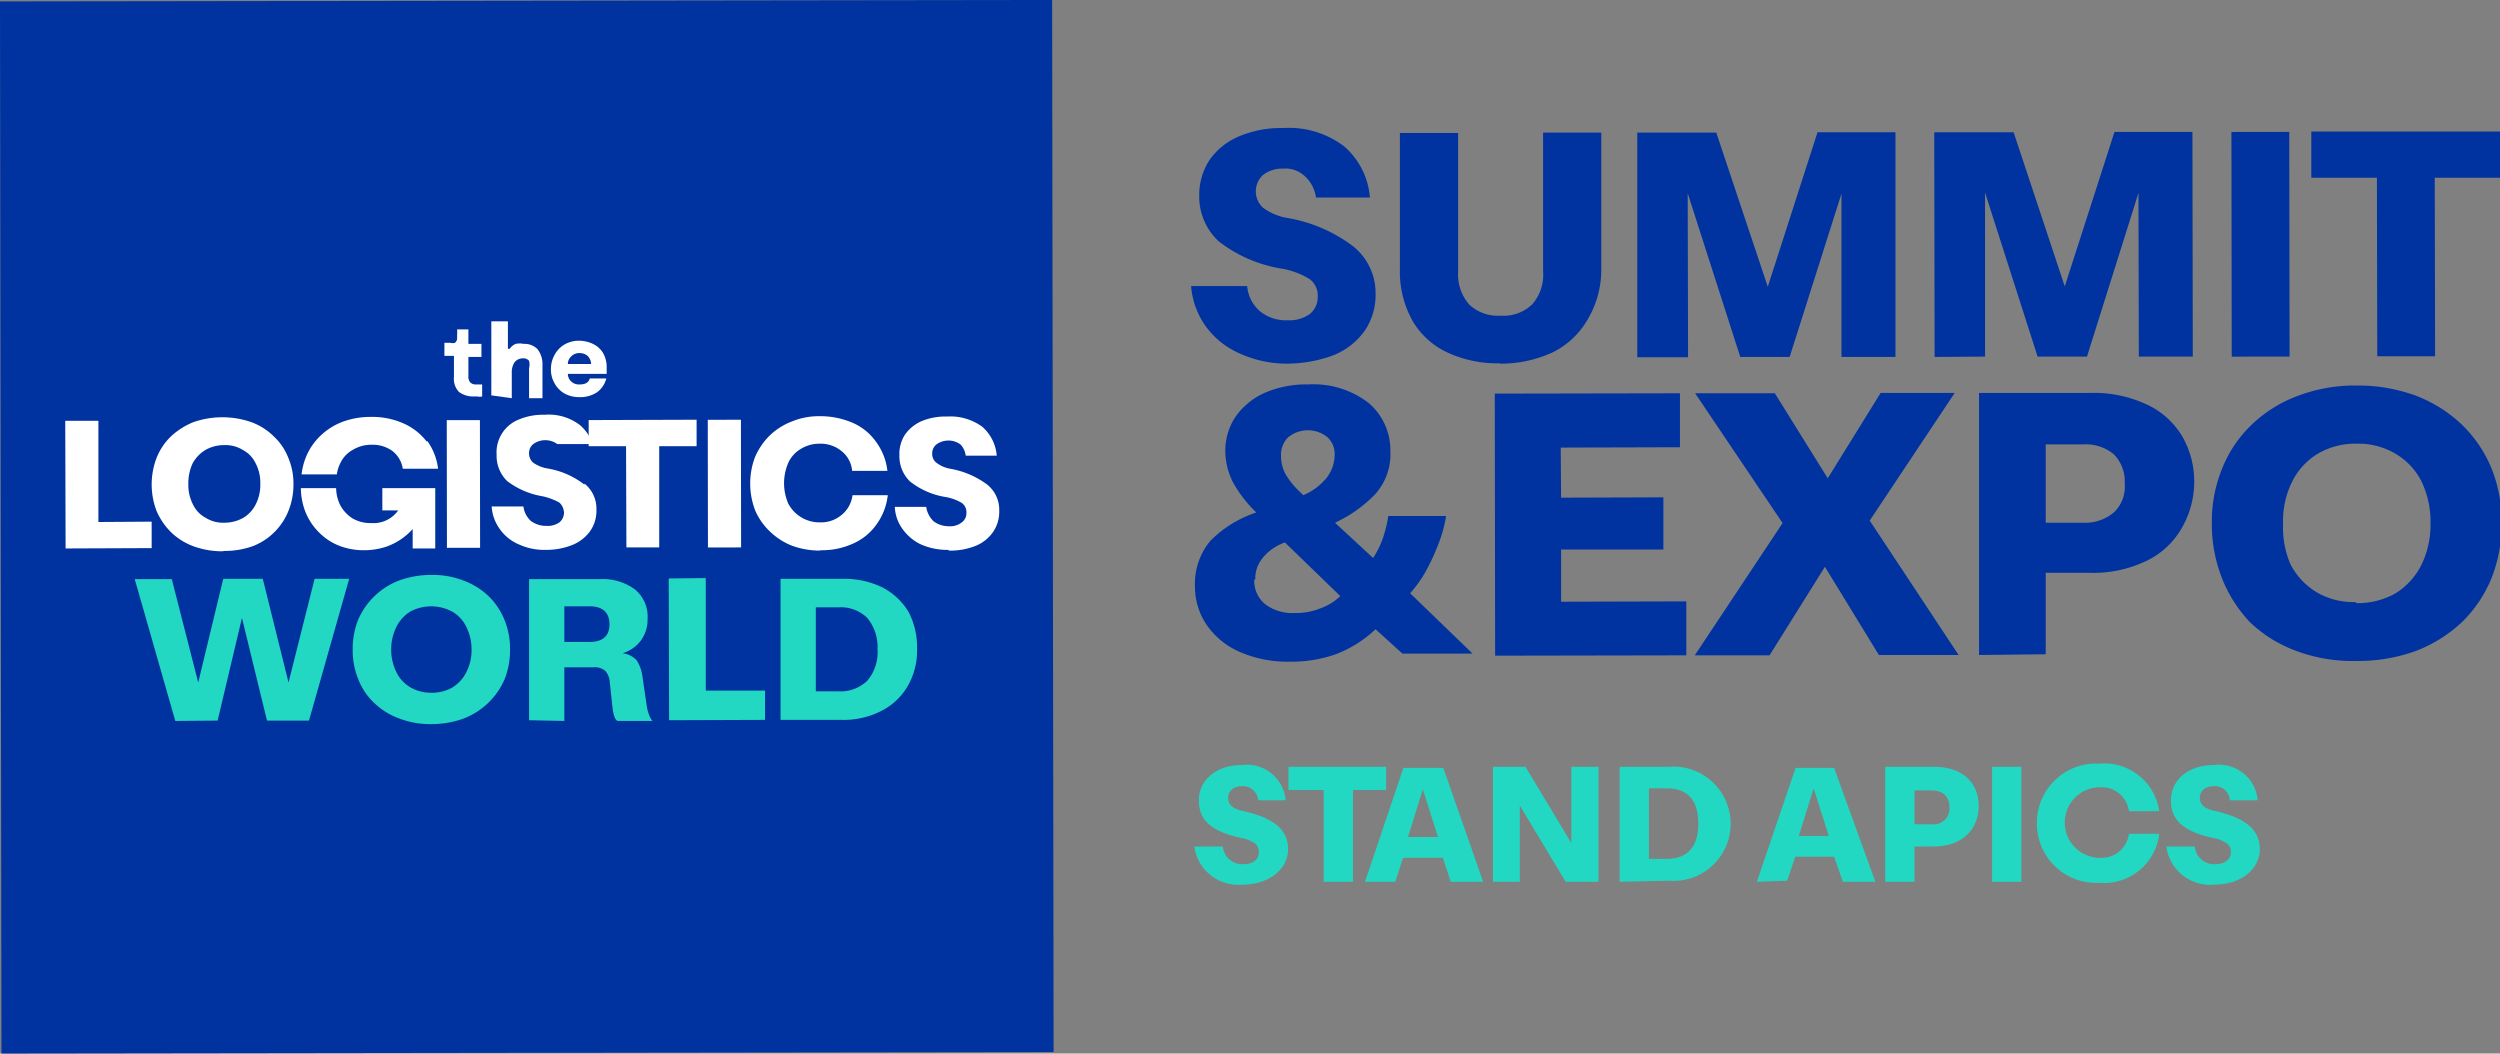 <svg xmlns="http://www.w3.org/2000/svg" viewBox="0 0 70.88 29.87"><rect x="0" y="0" width="70.88" height="29.87" fill="#808080" stroke="none"/><defs><style>.cls-1{fill:#00339f;}.cls-2{fill:#fff;}.cls-3{fill:#22d8c2;}.cls-4{isolation:isolate;}</style></defs><title>logo-stand</title><g id="Capa_2" data-name="Capa 2"><g id="Textos"><rect class="cls-1" x="0.02" y="0.02" width="29.83" height="29.83" transform="translate(-0.02 0.02) rotate(-0.08)"/><polygon class="cls-2" points="1.86 15.55 1.85 11.93 2.79 11.93 2.79 14.8 4.3 14.79 4.3 15.54 1.86 15.55"/><path class="cls-2" d="M6.31,15.63a2.39,2.39,0,0,1-.82-.14,1.83,1.83,0,0,1-.64-.4,1.94,1.94,0,0,1-.41-.6,2.11,2.11,0,0,1,0-1.51,1.73,1.73,0,0,1,.41-.61,2.05,2.05,0,0,1,.63-.4,2.5,2.5,0,0,1,1.65,0,1.79,1.79,0,0,1,.63.4,1.65,1.65,0,0,1,.41.6,1.87,1.87,0,0,1,.15.76,2,2,0,0,1-.14.75,1.78,1.78,0,0,1-1,1,2.35,2.35,0,0,1-.82.14m0-.8a1.09,1.09,0,0,0,.54-.14.92.92,0,0,0,.35-.38,1.21,1.21,0,0,0,.13-.58,1.18,1.18,0,0,0-.13-.58.83.83,0,0,0-.36-.38.93.93,0,0,0-.53-.14,1.06,1.06,0,0,0-.54.14,1,1,0,0,0-.36.38,1.34,1.34,0,0,0-.12.58,1.21,1.21,0,0,0,.13.58.83.83,0,0,0,.36.38.93.93,0,0,0,.53.14"/><rect class="cls-2" x="12.67" y="11.91" width="0.94" height="3.62" transform="translate(-0.02 0.02) rotate(-0.08)"/><polygon class="cls-2" points="17.76 15.52 17.75 12.65 16.69 12.65 16.69 11.91 19.75 11.9 19.75 12.65 18.69 12.65 18.69 15.52 17.76 15.52"/><rect class="cls-2" x="20.07" y="11.9" width="0.94" height="3.62" transform="translate(-0.02 0.03) rotate(-0.08)"/><path class="cls-2" d="M23.25,15.61a2.28,2.28,0,0,1-.8-.14,1.89,1.89,0,0,1-.62-.4,1.81,1.81,0,0,1-.42-.6,2.14,2.14,0,0,1-.14-.76,2.1,2.1,0,0,1,.14-.76,1.94,1.94,0,0,1,.41-.6,1.88,1.88,0,0,1,.63-.4,2,2,0,0,1,.79-.15,2.32,2.32,0,0,1,.94.19,1.58,1.58,0,0,1,.66.54,1.71,1.71,0,0,1,.32.82h-1a.8.8,0,0,0-.3-.56.93.93,0,0,0-.62-.21,1,1,0,0,0-.54.15.89.89,0,0,0-.35.39,1.46,1.46,0,0,0,0,1.16,1,1,0,0,0,.9.53.9.9,0,0,0,.61-.21.85.85,0,0,0,.31-.56h1a1.74,1.74,0,0,1-.32.83,1.61,1.61,0,0,1-.66.54,2.12,2.12,0,0,1-.93.19"/><path class="cls-2" d="M10.84,13.84v.63h.45a.86.86,0,0,1-.77.36A1,1,0,0,1,10,14.7a1,1,0,0,1-.36-.39,1.12,1.12,0,0,1-.11-.47h-1a1.93,1.93,0,0,0,.12.65,1.71,1.71,0,0,0,.38.59,1.65,1.65,0,0,0,.58.39,1.93,1.93,0,0,0,.73.13,2,2,0,0,0,.61-.1A1.81,1.81,0,0,0,11.7,15v.55h.64V13.84H10.84Z"/><path class="cls-2" d="M12.09,12.51a1.68,1.68,0,0,0-.66-.51,2.19,2.19,0,0,0-.92-.18,2.28,2.28,0,0,0-.8.14,1.84,1.84,0,0,0-.63.4,1.73,1.73,0,0,0-.41.61,1.88,1.88,0,0,0-.12.48h1a1,1,0,0,1,.1-.32.83.83,0,0,1,.36-.38,1,1,0,0,1,.53-.14.94.94,0,0,1,.59.18.79.79,0,0,1,.29.5h1a1.68,1.68,0,0,0-.3-.78"/><path class="cls-2" d="M16.57,13.74a2.33,2.33,0,0,0-1.06-.46,1,1,0,0,1-.39-.16.34.34,0,0,1-.12-.27.32.32,0,0,1,.12-.26.58.58,0,0,1,.68,0l0,0h1a1.17,1.17,0,0,0-.36-.54,1.45,1.45,0,0,0-1-.29,1.75,1.75,0,0,0-.72.13,1,1,0,0,0-.64,1,1,1,0,0,0,.3.75,2.28,2.28,0,0,0,1,.43,1.73,1.73,0,0,1,.48.18.4.4,0,0,1,.13.29.35.35,0,0,1-.13.27.57.57,0,0,1-.36.1.73.73,0,0,1-.45-.14.68.68,0,0,1-.21-.41h-.9a1.21,1.21,0,0,0,.23.64,1.26,1.26,0,0,0,.53.43,1.73,1.73,0,0,0,.78.16,2,2,0,0,0,.75-.14,1.15,1.15,0,0,0,.5-.39,1,1,0,0,0,.18-.61.91.91,0,0,0-.34-.74"/><path class="cls-2" d="M26.89,15.59a1.86,1.86,0,0,1-.77-.15,1.35,1.35,0,0,1-.53-.44,1.14,1.14,0,0,1-.22-.63h.89a.7.7,0,0,0,.21.41.72.72,0,0,0,.44.14.53.53,0,0,0,.36-.11.32.32,0,0,0,.13-.27.32.32,0,0,0-.13-.28,1.33,1.33,0,0,0-.47-.17,2.18,2.18,0,0,1-1-.44,1,1,0,0,1-.3-.75,1,1,0,0,1,.16-.58,1.12,1.12,0,0,1,.47-.38,1.75,1.75,0,0,1,.72-.13,1.53,1.53,0,0,1,1,.29,1.22,1.22,0,0,1,.41.82h-.88a.56.56,0,0,0-.15-.32.58.58,0,0,0-.68,0,.32.32,0,0,0-.12.26.31.31,0,0,0,.12.26.89.89,0,0,0,.39.17,2.46,2.46,0,0,1,1.05.45.91.91,0,0,1,.34.74,1,1,0,0,1-.18.61,1.1,1.1,0,0,1-.5.39,1.9,1.9,0,0,1-.75.13"/><polygon class="cls-3" points="4.97 20.44 3.82 16.42 4.87 16.42 5.62 19.35 6.33 16.41 7.45 16.41 8.18 19.35 8.92 16.41 9.9 16.41 8.76 20.43 7.57 20.43 6.86 17.52 6.17 20.43 4.97 20.44"/><path class="cls-3" d="M12.23,20.53a2.42,2.42,0,0,1-.91-.16,2,2,0,0,1-.71-.44,1.8,1.8,0,0,1-.45-.67,2.13,2.13,0,0,1-.16-.84,2.24,2.24,0,0,1,.15-.84,2.08,2.08,0,0,1,1.16-1.12,2.69,2.69,0,0,1,.92-.16,2.42,2.42,0,0,1,.91.16,2.07,2.07,0,0,1,.71.44,1.93,1.93,0,0,1,.45.67,2.13,2.13,0,0,1,.16.84,2.24,2.24,0,0,1-.15.84,2.08,2.08,0,0,1-1.16,1.12,2.69,2.69,0,0,1-.92.16m0-.89a1.16,1.16,0,0,0,.6-.15,1.08,1.08,0,0,0,.39-.43,1.36,1.36,0,0,0,.15-.65,1.44,1.44,0,0,0-.15-.64,1,1,0,0,0-.4-.43,1.26,1.26,0,0,0-1.19,0,1.08,1.08,0,0,0-.39.43,1.46,1.46,0,0,0,0,1.29,1,1,0,0,0,.4.43,1.15,1.15,0,0,0,.59.15"/><path class="cls-3" d="M15,20.42v-4h2a1.54,1.54,0,0,1,1,.29,1,1,0,0,1,.36.84,1,1,0,0,1-.19.61,1,1,0,0,1-.52.36.66.66,0,0,1,.4.2,1.12,1.12,0,0,1,.17.5l.11.75a1.33,1.33,0,0,0,.08.32.49.49,0,0,0,.09.15h-1a.31.31,0,0,1-.08-.12,1.19,1.19,0,0,1-.05-.22l-.08-.74a.54.54,0,0,0-.13-.34.46.46,0,0,0-.35-.1H16v1.52Zm1-2.22h.72c.37,0,.56-.17.56-.5s-.19-.51-.56-.51H16Z"/><polygon class="cls-3" points="18.97 20.42 18.96 16.4 20.01 16.39 20.01 19.58 21.69 19.58 21.69 20.41 18.97 20.42"/><path class="cls-3" d="M22.13,20.41v-4h1.75a2.51,2.51,0,0,1,1.13.24,1.88,1.88,0,0,1,.75.7A2.15,2.15,0,0,1,26,18.4a2,2,0,0,1-.27,1.06,1.81,1.81,0,0,1-.75.7,2.34,2.34,0,0,1-1.12.25Zm1-.81h.62a1.1,1.1,0,0,0,.84-.3,1.25,1.25,0,0,0,.29-.89,1.3,1.3,0,0,0-.29-.89,1.08,1.08,0,0,0-.84-.3h-.62Z"/><path class="cls-2" d="M13.44,11.24a.67.67,0,0,1-.43-.13.54.54,0,0,1-.14-.42v-.6H12.6V9.72h.17a.25.25,0,0,0,.13,0,.24.24,0,0,0,.06-.1l0-.12a1,1,0,0,0,0-.16h.32v.41h.37v.37h-.37v.55a.25.25,0,0,0,.05.17.22.22,0,0,0,.17.06h.17v.34a.25.25,0,0,1-.13,0l-.15,0"/><path class="cls-2" d="M13.93,11.21V9.11h.47v.73s0,.05,0,.05l.05,0a.39.39,0,0,1,.17-.14.56.56,0,0,1,.23,0,.51.51,0,0,1,.39.15.69.69,0,0,1,.14.45v.94H15v-.85a.41.41,0,0,0,0-.21.21.21,0,0,0-.18-.07.3.3,0,0,0-.23.11.5.5,0,0,0-.08.29v.73Z"/><path class="cls-2" d="M16.43,11.26a.87.87,0,0,1-.42-.1.75.75,0,0,1-.28-.28.78.78,0,0,1-.11-.41.82.82,0,0,1,.11-.42A.75.75,0,0,1,16,9.77a.82.82,0,0,1,.42-.11.92.92,0,0,1,.41.1.66.66,0,0,1,.28.27.8.8,0,0,1,.09.39v.1s0,.06,0,.08H16.1a.29.29,0,0,0,.1.22.31.31,0,0,0,.23.08c.16,0,.26-.05.29-.17h.47a.7.7,0,0,1-.26.39.87.87,0,0,1-.5.14m0-1.25a.32.32,0,0,0-.23.09.29.29,0,0,0-.1.22h.66a.35.35,0,0,0-.1-.23.36.36,0,0,0-.23-.08"/><g class="cls-4"><path class="cls-1" d="M36.47,10.31A3.25,3.25,0,0,1,35.1,10a2.35,2.35,0,0,1-.93-.77,2.26,2.26,0,0,1-.4-1.12h1.59a1.05,1.05,0,0,0,.37.72,1.16,1.16,0,0,0,.78.25,1,1,0,0,0,.63-.18.61.61,0,0,0,.22-.48.58.58,0,0,0-.22-.5,2.2,2.2,0,0,0-.84-.31,3.92,3.92,0,0,1-1.75-.77A1.74,1.74,0,0,1,34,5.54a1.82,1.82,0,0,1,.29-1,1.92,1.92,0,0,1,.83-.67,3.08,3.08,0,0,1,1.26-.24,2.59,2.59,0,0,1,1.73.52,2.14,2.14,0,0,1,.73,1.45H37.31A1,1,0,0,0,37,5a.81.81,0,0,0-.62-.22.9.9,0,0,0-.57.18.63.63,0,0,0,0,.93,1.61,1.61,0,0,0,.69.29,4.26,4.26,0,0,1,1.86.8A1.69,1.69,0,0,1,39,8.31a1.8,1.8,0,0,1-.31,1.07,2,2,0,0,1-.88.69,3.79,3.79,0,0,1-1.32.24"/><path class="cls-1" d="M42.54,10.3A3.36,3.36,0,0,1,41.05,10a2.24,2.24,0,0,1-1-.9,2.86,2.86,0,0,1-.36-1.49V3.77h1.65V7.7a1.3,1.3,0,0,0,.32.94,1.19,1.19,0,0,0,.89.31,1.17,1.17,0,0,0,.89-.32,1.26,1.26,0,0,0,.31-.93V3.76h1.65V7.59A2.77,2.77,0,0,1,45,9.08,2.32,2.32,0,0,1,44,10a3.51,3.51,0,0,1-1.49.31"/><polygon class="cls-1" points="46.42 10.13 46.42 3.76 48.66 3.76 50.12 8.13 51.53 3.75 53.74 3.75 53.74 10.12 52.21 10.12 52.21 5.49 50.74 10.12 49.34 10.12 47.85 5.48 47.86 10.13 46.42 10.13"/><polygon class="cls-1" points="54.85 10.12 54.84 3.75 57.09 3.75 58.54 8.12 59.95 3.74 62.16 3.74 62.17 10.11 60.64 10.11 60.63 5.47 59.17 10.11 57.77 10.11 56.28 5.46 56.28 10.11 54.85 10.12"/><rect class="cls-1" x="63.27" y="3.74" width="1.64" height="6.37" transform="translate(-0.01 0.09) rotate(-0.08)"/><polygon class="cls-1" points="67.4 10.1 67.39 5.04 65.53 5.04 65.53 3.73 70.88 3.73 70.88 5.04 69.03 5.04 69.04 10.1 67.4 10.1"/><path class="cls-1" d="M36.57,18.76a3.38,3.38,0,0,1-1.45-.29,2.2,2.2,0,0,1-.92-.77,1.92,1.92,0,0,1-.32-1.07,1.89,1.89,0,0,1,.44-1.3,3.25,3.25,0,0,1,1.3-.8,3.57,3.57,0,0,1-.67-.87,2,2,0,0,1-.21-.88,1.73,1.73,0,0,1,.28-.95,2,2,0,0,1,.81-.68,2.93,2.93,0,0,1,1.25-.25,2.56,2.56,0,0,1,1.73.53,1.76,1.76,0,0,1,.61,1.36A1.7,1.7,0,0,1,39,14a3.79,3.79,0,0,1-1.15.82l1.08,1a2.52,2.52,0,0,0,.28-.57,3.46,3.46,0,0,0,.15-.62H41a3.86,3.86,0,0,1-.19.72,6.33,6.33,0,0,1-.36.8,3.46,3.46,0,0,1-.47.67l1.77,1.71H39.76L39,17.84a3.42,3.42,0,0,1-1.13.71,3.79,3.79,0,0,1-1.31.21m-1-2.33a.86.86,0,0,0,.31.7,1.28,1.28,0,0,0,.84.25,1.81,1.81,0,0,0,.72-.13A1.53,1.53,0,0,0,38,16.9l-1.57-1.52a1.4,1.4,0,0,0-.64.45.91.91,0,0,0-.2.6m1.26-2.49.1.1a1.7,1.7,0,0,0,.66-.49,1.07,1.07,0,0,0,.23-.65.65.65,0,0,0-.2-.5.88.88,0,0,0-1.12,0,.69.69,0,0,0-.2.53,1.08,1.08,0,0,0,.12.5,2.18,2.18,0,0,0,.41.51"/><polygon class="cls-1" points="42.39 18.59 42.38 11.16 47.63 11.15 47.63 12.68 44.25 12.69 44.26 14.11 47.16 14.1 47.16 15.58 44.26 15.58 44.26 17.06 47.81 17.05 47.81 18.58 42.39 18.59"/><polygon class="cls-1" points="48.05 18.58 50.54 14.83 48.06 11.15 50.32 11.15 51.82 13.56 53.32 11.14 55.42 11.14 53.01 14.76 55.53 18.57 53.27 18.57 51.74 16.07 50.17 18.58 48.05 18.58"/><path class="cls-1" d="M56.11,18.57V11.14h3.16a3.54,3.54,0,0,1,1.6.33,2.29,2.29,0,0,1,1,.9,2.56,2.56,0,0,1,.34,1.33A2.62,2.62,0,0,1,61.84,15a2.28,2.28,0,0,1-1,.91,3.48,3.48,0,0,1-1.6.33H58v2.31ZM58,14.82h1.06a1.26,1.26,0,0,0,.87-.29,1,1,0,0,0,.31-.82,1.09,1.09,0,0,0-.31-.83,1.23,1.23,0,0,0-.87-.28H58Z"/><path class="cls-1" d="M66.77,18.74a4.56,4.56,0,0,1-1.68-.29,3.77,3.77,0,0,1-1.3-.81A3.89,3.89,0,0,1,63,16.4a4.2,4.2,0,0,1-.29-1.56A3.93,3.93,0,0,1,63,13.29a3.51,3.51,0,0,1,.83-1.24,3.79,3.79,0,0,1,1.3-.82,4.56,4.56,0,0,1,1.68-.3,4.79,4.79,0,0,1,1.69.29,3.94,3.94,0,0,1,1.3.82,3.68,3.68,0,0,1,.84,1.24,4.11,4.11,0,0,1,.29,1.55,4.2,4.2,0,0,1-.29,1.56,3.7,3.7,0,0,1-.83,1.24,4,4,0,0,1-1.3.82,4.79,4.79,0,0,1-1.69.29m0-1.64a2.16,2.16,0,0,0,1.1-.28,2,2,0,0,0,.73-.8,2.61,2.61,0,0,0,.26-1.19,2.64,2.64,0,0,0-.26-1.19,1.92,1.92,0,0,0-.74-.78,2.06,2.06,0,0,0-1.09-.28,2.09,2.09,0,0,0-1.1.28,1.92,1.92,0,0,0-.73.79,2.49,2.49,0,0,0-.26,1.19A2.64,2.64,0,0,0,64.94,16a2,2,0,0,0,.74.79,2.06,2.06,0,0,0,1.09.28"/></g><path class="cls-3" d="M33.86,24h.81a.55.55,0,0,0,.59.5c.28,0,.43-.14.43-.34a.3.3,0,0,0-.11-.25,1.07,1.07,0,0,0-.43-.16c-.82-.19-1.16-.5-1.16-1.06s.48-1,1.22-1a1.1,1.1,0,0,1,1.24,1h-.78a.43.43,0,0,0-.45-.4c-.25,0-.4.14-.4.33s.12.31.45.38c.87.2,1.25.54,1.25,1.08s-.52,1-1.28,1A1.26,1.26,0,0,1,33.86,24Z"/><path class="cls-3" d="M37.53,25V22.4h-1v-.66H39.3v.66h-.94V25Z"/><path class="cls-3" d="M38.7,25l1.09-3.23h1.13L42.05,25h-.92l-.22-.68H39.78l-.22.68Zm1.22-1.27h.85l-.43-1.35Z"/><path class="cls-3" d="M42.33,25V21.74h.92l1.3,2.16V21.74h.77V25h-.93l-1.3-2.16V25Z"/><path class="cls-3" d="M45.92,25V21.74h1.4a1.62,1.62,0,1,1,0,3.23Zm.83-.65h.5c.59,0,.9-.33.9-1s-.31-1-.9-1h-.5Z"/><path class="cls-3" d="M49.81,25l1.1-3.23H52L53.17,25h-.92L52,24.29H50.9l-.23.68ZM51,23.7h.85l-.43-1.35Z"/><path class="cls-3" d="M53.45,25V21.74h1.38c.82,0,1.27.46,1.27,1.11S55.65,24,54.82,24h-.54v1Zm.83-1.63h.47a.45.45,0,0,0,.52-.48c0-.32-.19-.48-.52-.48h-.47Z"/><path class="cls-3" d="M56.48,25V21.74h.83V25Z"/><path class="cls-3" d="M57.75,23.35a1.68,1.68,0,0,1,1.76-1.7A1.58,1.58,0,0,1,61.22,23h-.86a.78.78,0,0,0-.82-.68,1,1,0,0,0,0,2,.78.78,0,0,0,.82-.68h.86a1.58,1.58,0,0,1-1.71,1.39A1.68,1.68,0,0,1,57.75,23.35Z"/><path class="cls-3" d="M61.42,24h.81a.54.54,0,0,0,.58.5c.28,0,.44-.14.44-.34a.28.28,0,0,0-.12-.25,1,1,0,0,0-.42-.16c-.82-.19-1.16-.5-1.16-1.06s.47-1,1.22-1a1.1,1.1,0,0,1,1.24,1h-.79a.42.42,0,0,0-.45-.4c-.25,0-.4.14-.4.33s.12.31.46.38c.86.2,1.24.54,1.24,1.08s-.51,1-1.28,1A1.25,1.25,0,0,1,61.42,24Z"/></g></g></svg>
